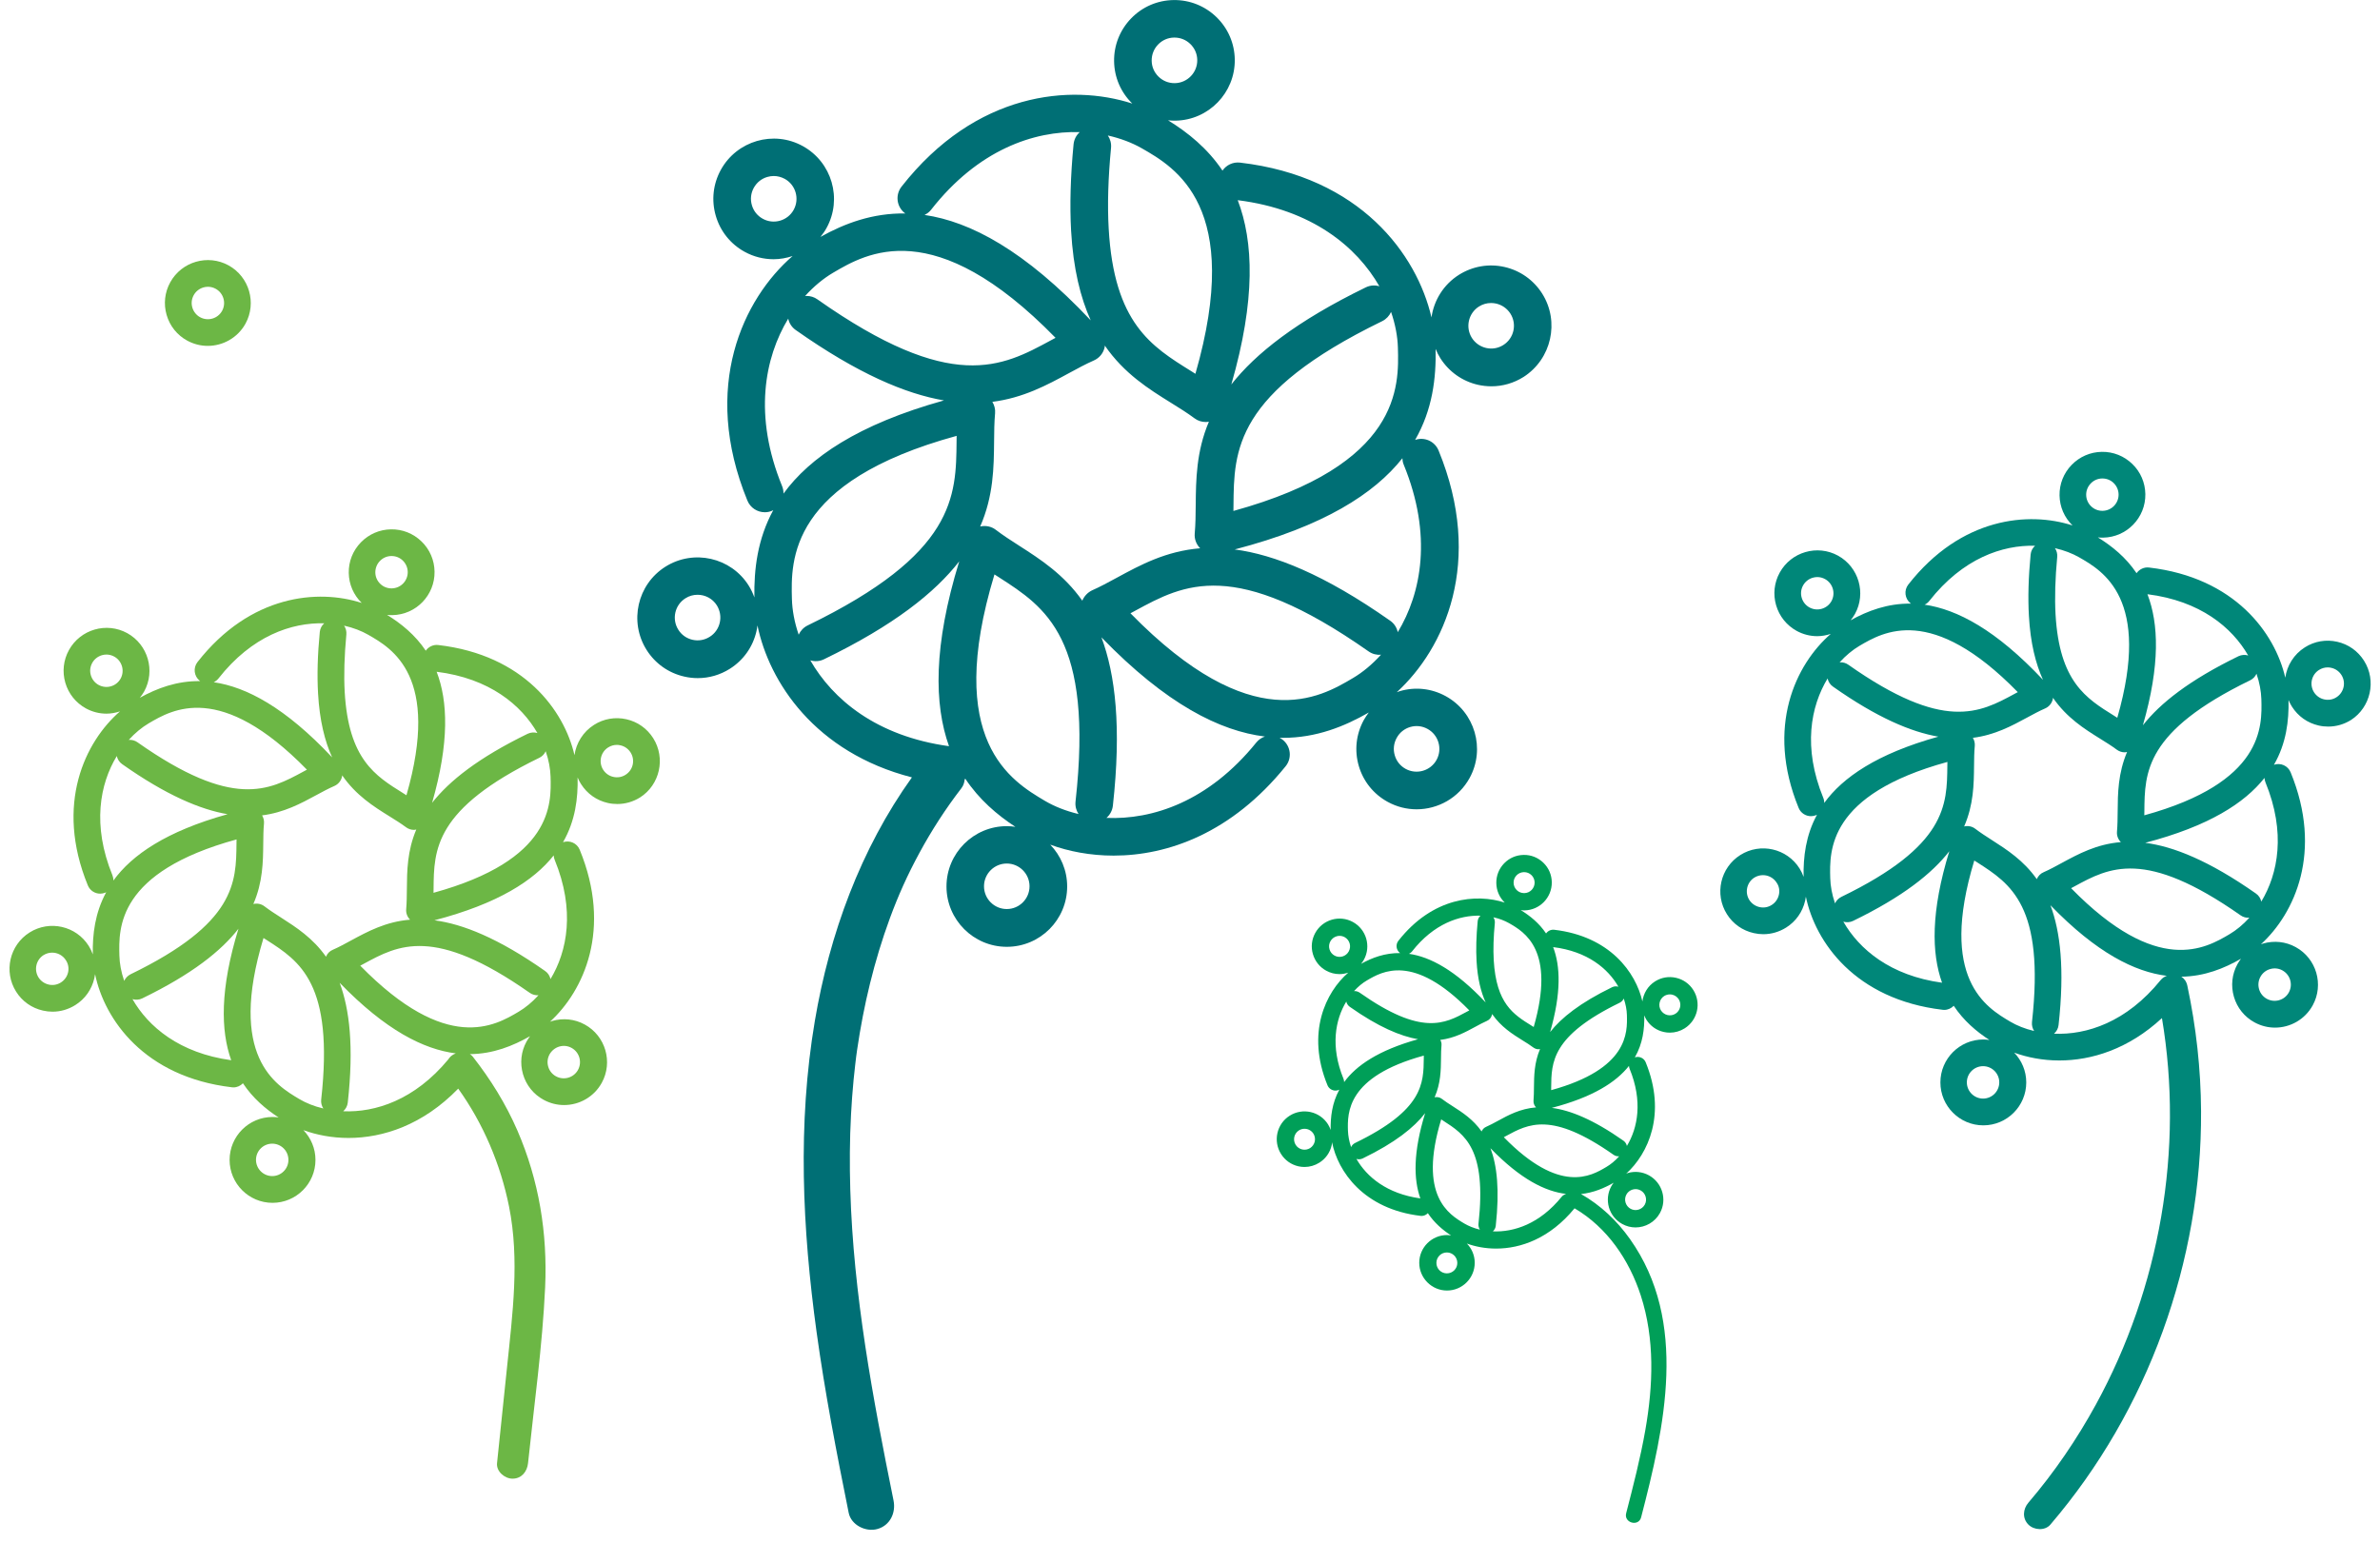 <?xml version="1.0" encoding="utf-8"?>
<!-- Generator: Adobe Illustrator 28.4.1, SVG Export Plug-In . SVG Version: 6.00 Build 0)  -->
<svg version="1.0" id="Layer_1" xmlns="http://www.w3.org/2000/svg" xmlns:xlink="http://www.w3.org/1999/xlink" x="0px" y="0px"
	 viewBox="0 0 386.94 250.91" style="enable-background:new 0 0 386.94 250.91;" xml:space="preserve">
<style type="text/css">
	.st0{fill:#6CB745;}
	.st1{fill:#009F58;}
	.st2{fill:#008779;}
	.st3{fill:#006F75;}
</style>
<g>
	<g>
		<path class="st0" d="M30.43,55.38c1.06,0.58,2.21,0.86,3.35,0.86c2.46,0,4.86-1.31,6.13-3.61c1.85-3.37,0.62-7.62-2.75-9.48
			c-3.37-1.85-7.62-0.62-9.48,2.75c-0.9,1.63-1.11,3.52-0.59,5.31C27.61,53.01,28.8,54.49,30.43,55.38z M31.49,48
			c0.34-0.62,0.9-1.06,1.57-1.26c0.24-0.07,0.49-0.11,0.74-0.11c0.44,0,0.87,0.11,1.27,0.33c1.27,0.7,1.74,2.31,1.04,3.58
			c-0.7,1.27-2.3,1.74-3.58,1.04c-0.62-0.34-1.06-0.9-1.26-1.57C31.07,49.33,31.15,48.62,31.49,48z"/>
		<path class="st0" d="M106.2,120.03c-1-1.58-2.54-2.67-4.36-3.08c-1.82-0.41-3.69-0.09-5.26,0.91c-1.8,1.14-2.9,2.97-3.18,4.93
			c-1.68-7.27-8.21-16.29-22.15-17.91c-0.82-0.1-1.58,0.29-2.03,0.92c-1.73-2.58-3.99-4.4-6.29-5.82c0.24,0.03,0.49,0.04,0.74,0.04
			c0.04,0,0.07,0,0.11,0c3.85-0.06,6.93-3.23,6.87-7.08c-0.03-1.86-0.78-3.61-2.12-4.9c-1.34-1.3-3.1-2-4.96-1.97
			c-1.86,0.03-3.6,0.78-4.9,2.12c-1.3,1.34-2,3.1-1.97,4.96c0.03,1.86,0.78,3.59,2.11,4.89c-7.09-2.3-18.1-1.37-26.7,9.61
			c-0.74,0.94-0.57,2.31,0.37,3.05c0.02,0.02,0.05,0.03,0.08,0.05c-3.8-0.06-7.04,1.16-9.83,2.71c0.26-0.32,0.5-0.66,0.71-1.03
			c1.85-3.37,0.62-7.62-2.75-9.48c-3.37-1.85-7.62-0.62-9.48,2.75c-0.9,1.63-1.11,3.52-0.59,5.31c0.52,1.79,1.71,3.27,3.34,4.17
			c1.06,0.58,2.21,0.86,3.35,0.86c0.75,0,1.49-0.14,2.2-0.37c-5.66,4.9-10.64,15.09-5.23,28.29c0.34,0.84,1.15,1.35,2.01,1.35
			c0.27,0,0.55-0.05,0.82-0.16c0.06-0.02,0.1-0.06,0.16-0.08c-1.84,3.38-2.24,6.88-2.18,10.11c-0.17-0.48-0.39-0.94-0.66-1.37
			c-2.05-3.26-6.37-4.24-9.62-2.19c-3.26,2.05-4.24,6.37-2.19,9.62c0.99,1.58,2.54,2.67,4.36,3.08c0.52,0.12,1.04,0.18,1.56,0.18
			c1.3,0,2.58-0.37,3.71-1.08c1.58-0.99,2.67-2.54,3.09-4.36c0.05-0.22,0.09-0.44,0.12-0.66c1.51,7.35,8,16.71,22.23,18.39
			c0.09,0.01,0.17,0.02,0.26,0.02c0.6,0,1.15-0.26,1.55-0.67c1.6,2.41,3.66,4.17,5.8,5.56c-0.32-0.05-0.65-0.08-0.99-0.08
			c-3.85,0-6.98,3.13-6.98,6.98c0,3.85,3.13,6.98,6.98,6.98c3.85,0,6.98-3.13,6.98-6.98c0-1.88-0.75-3.58-1.96-4.84
			c2.12,0.77,4.62,1.27,7.33,1.27c5.6,0,12.08-2.09,17.84-8.02c4.08,5.7,6.88,12.3,8.26,19.16c1.74,8.66,0.57,17.5-0.33,26.19
			c-0.54,5.18-1.08,10.37-1.62,15.55c-0.14,1.36,1.26,2.52,2.52,2.52c1.48,0,2.38-1.16,2.52-2.52c0.99-9.5,2.34-19.05,2.78-28.59
			c0.4-8.8-1-17.4-4.51-25.5c-1.88-4.33-4.35-8.31-7.26-12.02c-0.13-0.17-0.29-0.29-0.47-0.4c3.8-0.03,7.01-1.34,9.79-2.92
			c-0.21,0.28-0.4,0.56-0.57,0.87c-0.9,1.63-1.1,3.52-0.58,5.31c0.52,1.79,1.71,3.27,3.34,4.16h0c1.06,0.58,2.21,0.86,3.34,0.86
			c2.47,0,4.86-1.31,6.13-3.62c1.85-3.37,0.61-7.62-2.76-9.47c-1.63-0.9-3.52-1.1-5.31-0.58c-0.12,0.04-0.23,0.08-0.35,0.12
			c5.5-5.03,10.13-15.06,4.83-27.97c-0.44-1.07-1.63-1.59-2.71-1.22c2.02-3.51,2.44-7.17,2.37-10.53c0.15,0.37,0.33,0.73,0.55,1.07
			c1,1.58,2.54,2.67,4.36,3.08c0.52,0.12,1.03,0.17,1.55,0.17c1.3,0,2.58-0.37,3.71-1.08C107.28,127.6,108.25,123.28,106.2,120.03z
			 M11.07,158.1c-0.16,0.69-0.57,1.27-1.17,1.65c-0.6,0.38-1.3,0.5-1.99,0.34c-0.69-0.16-1.27-0.57-1.65-1.16
			c-0.77-1.23-0.4-2.86,0.82-3.63c0.44-0.27,0.92-0.4,1.4-0.4c0.88,0,1.73,0.44,2.23,1.23C11.1,156.71,11.22,157.42,11.07,158.1z
			 M88.72,122.15c0.5,1.45,0.75,2.86,0.79,4.11c0.13,4.47,0.39,13.57-19.03,18.91c0-0.21,0-0.41,0.01-0.61
			c0.05-6.41,0.11-13.03,17.21-21.35C88.16,122.99,88.52,122.6,88.72,122.15z M53,155.56c-2.14-3.04-4.84-4.78-7.29-6.35
			c-0.97-0.62-1.88-1.21-2.71-1.84c-0.52-0.4-1.18-0.53-1.81-0.38c1.54-3.54,1.58-6.84,1.61-9.83c0.01-1.15,0.02-2.23,0.12-3.27
			c0.04-0.47-0.08-0.92-0.31-1.31c3.57-0.45,6.32-1.94,8.83-3.3c1.01-0.55,1.96-1.06,2.92-1.48c0.64-0.28,1.1-0.85,1.25-1.53
			c0.01-0.07,0.01-0.13,0.02-0.2c2.25,3.26,5.11,5.06,7.65,6.64c0.98,0.61,1.9,1.18,2.73,1.8c0.38,0.28,0.83,0.43,1.3,0.43
			c0.12,0,0.25-0.04,0.37-0.06c-1.47,3.48-1.51,6.73-1.53,9.68c-0.01,1.15-0.02,2.23-0.11,3.27c-0.06,0.64,0.18,1.26,0.63,1.71
			c-3.96,0.32-6.93,1.94-9.61,3.39c-1.01,0.55-1.96,1.07-2.92,1.49C53.6,154.63,53.21,155.05,53,155.56z M87.37,119.19
			c-0.51-0.15-1.07-0.12-1.58,0.12c-8.01,3.9-12.74,7.66-15.54,11.23c2.83-9.83,2.57-16.55,0.74-21.31
			C79.59,110.3,84.76,114.64,87.37,119.19z M61.77,91.21c0.49-0.51,1.15-0.79,1.85-0.8c0.01,0,0.03,0,0.04,0
			c0.69,0,1.34,0.26,1.83,0.74c0.5,0.49,0.79,1.15,0.8,1.85c0.02,1.45-1.14,2.65-2.6,2.67c-0.01,0-0.03,0-0.04,0
			c-0.69,0-1.34-0.26-1.83-0.74c-0.51-0.49-0.79-1.15-0.8-1.85C61.02,92.38,61.28,91.71,61.77,91.21z M59.86,103.21
			c3.88,2.22,11.78,6.74,6.22,26.1c-0.17-0.11-0.35-0.22-0.52-0.33c-4.57-2.84-8.89-5.53-9.52-16.47c-0.15-2.71-0.06-5.86,0.27-9.34
			c0.05-0.53-0.09-1.03-0.37-1.44C57.45,102.07,58.78,102.59,59.86,103.21z M35.51,110.33c5.44-6.94,11.91-9.13,17.2-8.98
			c-0.4,0.35-0.66,0.85-0.72,1.41c-0.36,3.7-0.45,7.07-0.28,10c0.25,4.42,1.1,7.77,2.29,10.39c-7.63-8.12-13.95-11.45-19.25-12.22
			C35.04,110.79,35.3,110.59,35.51,110.33z M49.9,125.15c-0.18,0.1-0.36,0.2-0.54,0.29c-5.63,3.05-11.45,6.21-27-4.74
			c-0.38-0.27-0.82-0.4-1.25-0.4c-0.06,0-0.12,0-0.18,0.01c1.03-1.14,2.14-2.04,3.22-2.68C28,115.36,35.83,110.74,49.9,125.15z
			 M16.03,111.37c-0.62-0.34-1.06-0.9-1.26-1.57c-0.2-0.68-0.12-1.39,0.22-2c0.34-0.62,0.9-1.06,1.57-1.26
			c0.24-0.07,0.49-0.11,0.74-0.11c0.44,0,0.87,0.11,1.27,0.33c1.27,0.7,1.74,2.31,1.04,3.58C18.91,111.61,17.31,112.07,16.03,111.37
			z M18.28,142.32c-3.34-8.16-2.04-14.86,0.71-19.39c0.11,0.52,0.41,1,0.87,1.32c7.17,5.05,12.7,7.38,17.14,8.14
			c-9.99,2.78-15.55,6.63-18.56,10.78C18.44,142.89,18.39,142.6,18.28,142.32z M20.19,159.49c-0.5-1.45-0.75-2.86-0.78-4.11
			c-0.12-4.47-0.37-13.57,19.05-18.89c0,0.21,0,0.41-0.01,0.61c-0.06,6.41-0.12,13.03-17.23,21.32
			C20.75,158.66,20.39,159.05,20.19,159.49z M21.54,162.46c0.51,0.15,1.07,0.13,1.58-0.12c8.1-3.93,12.85-7.73,15.65-11.33
			c-3.02,9.81-2.9,16.57-1.18,21.38C29.18,171.24,24.11,166.95,21.54,162.46z M44.26,191.23c-1.45,0-2.64-1.18-2.64-2.64
			c0-1.45,1.18-2.63,2.64-2.63c1.45,0,2.63,1.18,2.63,2.63C46.9,190.05,45.71,191.23,44.26,191.23z M52.57,180.24
			c-1.5-0.35-2.82-0.89-3.9-1.53c-3.85-2.28-11.68-6.92-5.83-26.19c0.17,0.11,0.35,0.22,0.52,0.33c5.39,3.46,10.96,7.05,8.86,25.95
			C52.16,179.33,52.3,179.83,52.57,180.24z M55.8,180.69c0.4-0.35,0.68-0.84,0.74-1.4c1.01-9.1,0.29-15.19-1.32-19.49
			c7.48,7.73,13.68,10.83,18.88,11.48c-0.1,0.04-0.2,0.09-0.3,0.14c0,0-0.01,0-0.01,0c-0.2,0.11-0.39,0.23-0.55,0.39
			c-0.14,0.14-0.26,0.29-0.35,0.44C67.4,178.88,61.01,180.91,55.8,180.69z M58.57,157.02c0.18-0.1,0.36-0.2,0.54-0.29
			c5.63-3.06,11.45-6.22,27.01,4.7c0.43,0.31,0.94,0.43,1.43,0.39c-1.03,1.14-2.14,2.04-3.22,2.68
			C80.49,166.78,72.66,171.41,58.57,157.02z M90.93,170.17c0.68-0.2,1.39-0.12,2,0.22c1.27,0.7,1.74,2.3,1.04,3.58
			c-0.7,1.27-2.3,1.74-3.58,1.04h0c-0.62-0.34-1.07-0.9-1.26-1.57c-0.2-0.68-0.12-1.39,0.22-2.01
			C89.7,170.82,90.26,170.37,90.93,170.17z M90.18,139.81c3.35,8.16,2.06,14.86-0.68,19.39c-0.11-0.52-0.41-1-0.88-1.32
			c-7.64-5.36-13.4-7.64-17.99-8.24c10.31-2.69,16.15-6.45,19.39-10.55C90.03,139.33,90.08,139.57,90.18,139.81z M101.7,125.98
			c-0.59,0.38-1.3,0.5-1.99,0.34c-0.69-0.15-1.27-0.57-1.65-1.16c-0.78-1.23-0.41-2.86,0.82-3.63c0.43-0.27,0.91-0.41,1.4-0.41
			c0.19,0,0.39,0.02,0.59,0.07c0.69,0.15,1.27,0.57,1.65,1.16C103.3,123.58,102.93,125.21,101.7,125.98z"/>
	</g>
	<path class="st1" d="M275.3,160.98c-0.64-1.02-1.65-1.73-2.82-1.99c-1.18-0.27-2.39-0.06-3.41,0.59c-1.18,0.75-1.88,1.96-2.05,3.25
		c-1.07-4.71-5.28-10.59-14.34-11.65c-0.54-0.06-1.03,0.19-1.32,0.6c-1.13-1.69-2.61-2.87-4.12-3.8c0.17,0.02,0.35,0.05,0.53,0.05
		c0.02,0,0.05,0,0.07,0c2.49-0.04,4.48-2.09,4.45-4.58c-0.02-1.21-0.5-2.33-1.37-3.17c-0.87-0.84-2.01-1.3-3.21-1.27
		c-1.21,0.02-2.33,0.5-3.17,1.37c-0.84,0.87-1.29,2.01-1.27,3.21c0.02,1.21,0.5,2.33,1.37,3.17c0,0,0,0,0,0
		c-4.59-1.49-11.71-0.9-17.29,6.21c-0.48,0.61-0.37,1.49,0.24,1.97c0.02,0.02,0.04,0.02,0.06,0.03c-2.47-0.04-4.57,0.75-6.37,1.75
		c0.17-0.21,0.33-0.42,0.46-0.67c1.2-2.18,0.4-4.93-1.78-6.13c-2.18-1.2-4.93-0.4-6.13,1.78c-0.58,1.06-0.72,2.28-0.38,3.43
		c0.34,1.16,1.1,2.12,2.16,2.7c0.69,0.38,1.43,0.56,2.17,0.56c0.49,0,0.96-0.09,1.42-0.24c-3.66,3.17-6.88,9.77-3.38,18.31
		c0.22,0.54,0.75,0.87,1.3,0.87c0.18,0,0.36-0.03,0.53-0.11c0.04-0.01,0.07-0.04,0.1-0.05c-1.19,2.19-1.45,4.46-1.41,6.56
		c-0.11-0.31-0.25-0.62-0.43-0.91c-1.33-2.11-4.12-2.74-6.23-1.41c-2.11,1.33-2.74,4.12-1.41,6.23c0.64,1.02,1.64,1.73,2.82,2
		c0.34,0.08,0.67,0.11,1.01,0.11c0.84,0,1.67-0.24,2.4-0.7c1.02-0.64,1.73-1.64,2-2.82c0.04-0.17,0.05-0.34,0.06-0.51
		c0.94,4.76,5.14,10.88,14.4,11.98c0.06,0.01,0.11,0.01,0.17,0.01c0.39,0,0.75-0.18,1.01-0.45c1.04,1.57,2.39,2.72,3.78,3.63
		c-0.22-0.03-0.44-0.07-0.67-0.07c-2.49,0-4.51,2.03-4.51,4.51s2.03,4.51,4.51,4.51c2.49,0,4.51-2.03,4.51-4.51
		c0-1.22-0.49-2.32-1.28-3.13c1.37,0.5,2.99,0.82,4.75,0.82c4.03,0,8.75-1.66,12.76-6.55c5.3,3.12,8.87,8.37,10.76,14.16
		c2.3,7.08,2.02,14.62,0.75,21.87c-0.8,4.57-1.96,9.06-3.12,13.55c-0.41,1.57,2.02,2.24,2.43,0.67c3.81-14.68,7.72-31.81-1.81-45.25
		c-2.11-2.98-4.78-5.51-7.96-7.32c2.02-0.21,3.77-0.96,5.31-1.84c-0.14,0.18-0.28,0.37-0.39,0.58c-0.58,1.06-0.71,2.28-0.38,3.44
		c0.34,1.16,1.11,2.11,2.16,2.69h0c0.69,0.38,1.43,0.56,2.16,0.56c1.6,0,3.15-0.85,3.97-2.34c1.2-2.18,0.39-4.93-1.79-6.13
		c-1.06-0.58-2.28-0.71-3.43-0.38c-0.09,0.03-0.18,0.07-0.27,0.11c3.58-3.24,6.61-9.74,3.17-18.12c-0.28-0.69-1.06-1.03-1.76-0.79
		c1.31-2.28,1.58-4.65,1.53-6.83c0.1,0.24,0.21,0.48,0.35,0.71c0.64,1.02,1.65,1.73,2.82,1.99c0.33,0.08,0.67,0.11,1,0.11
		c0.84,0,1.67-0.24,2.4-0.7C276,165.88,276.63,163.09,275.3,160.98z M246.56,142.33c0.32-0.33,0.74-0.51,1.2-0.52
		c0.01,0,0.02,0,0.03,0c0.45,0,0.87,0.17,1.19,0.48c0.33,0.32,0.51,0.74,0.52,1.2c0.01,0.94-0.74,1.72-1.68,1.73
		c-0.01,0-0.02,0-0.03,0c-0.45,0-0.87-0.17-1.19-0.48c-0.33-0.32-0.51-0.74-0.52-1.2C246.07,143.09,246.24,142.66,246.56,142.33z
		 M213.75,185.61c-0.1,0.44-0.37,0.82-0.75,1.07c-0.39,0.24-0.84,0.32-1.29,0.22c-0.44-0.1-0.82-0.37-1.06-0.75
		c-0.5-0.8-0.26-1.85,0.53-2.35c0.28-0.18,0.6-0.26,0.91-0.26c0.57,0,1.12,0.28,1.45,0.8C213.77,184.71,213.85,185.17,213.75,185.61
		z M263.99,162.36c0.32,0.94,0.49,1.85,0.51,2.66c0.08,2.89,0.25,8.78-12.31,12.24c0-0.13,0-0.27,0-0.4
		c0.03-4.14,0.07-8.43,11.13-13.81C263.64,162.89,263.86,162.65,263.99,162.36z M240.88,183.97c-1.39-1.97-3.13-3.09-4.72-4.11
		c-0.63-0.4-1.22-0.78-1.75-1.19c-0.33-0.26-0.76-0.34-1.17-0.25c1-2.29,1.02-4.43,1.04-6.36c0.01-0.74,0.01-1.45,0.08-2.12
		c0.03-0.3-0.05-0.6-0.2-0.85c2.31-0.29,4.09-1.26,5.71-2.14c0.65-0.35,1.27-0.69,1.89-0.96c0.41-0.18,0.71-0.55,0.81-0.99
		c0.01-0.04,0.01-0.09,0.01-0.13c1.46,2.11,3.31,3.27,4.95,4.29c0.63,0.39,1.23,0.76,1.77,1.17c0.25,0.18,0.54,0.28,0.84,0.28
		c0.08,0,0.16-0.02,0.24-0.04c-0.95,2.25-0.97,4.36-0.99,6.26c-0.01,0.74-0.01,1.45-0.07,2.12c-0.04,0.41,0.12,0.82,0.41,1.11
		c-2.57,0.21-4.49,1.25-6.22,2.2c-0.65,0.35-1.27,0.69-1.89,0.96C241.27,183.37,241.02,183.64,240.88,183.97z M263.12,160.44
		c-0.33-0.1-0.69-0.08-1.02,0.08c-5.2,2.53-8.26,4.97-10.08,7.29c1.83-6.37,1.67-10.73,0.49-13.81
		C258.09,154.69,261.43,157.49,263.12,160.44z M245.33,150.1c2.51,1.44,7.62,4.36,4.02,16.89c-0.11-0.07-0.23-0.14-0.34-0.21
		c-2.96-1.84-5.75-3.58-6.16-10.66c-0.1-1.76-0.04-3.79,0.18-6.04c0.03-0.34-0.06-0.67-0.24-0.93
		C243.76,149.36,244.62,149.7,245.33,150.1z M229.57,154.7c3.52-4.49,7.7-5.91,11.13-5.81c-0.26,0.23-0.43,0.55-0.46,0.92
		c-0.23,2.39-0.29,4.57-0.18,6.47c0.16,2.86,0.71,5.03,1.48,6.72c-4.94-5.26-9.04-7.42-12.47-7.91
		C229.25,155,229.43,154.88,229.57,154.7z M238.88,164.29c-0.12,0.06-0.23,0.13-0.35,0.19c-3.64,1.98-7.41,4.02-17.47-3.07
		c-0.25-0.17-0.53-0.26-0.81-0.26c-0.04,0-0.08,0-0.12,0.01c0.67-0.74,1.38-1.32,2.08-1.73
		C224.71,157.96,229.78,154.97,238.88,164.29z M216.97,155.38c-0.4-0.22-0.69-0.58-0.82-1.02c-0.13-0.44-0.08-0.9,0.14-1.3
		c0.22-0.4,0.58-0.69,1.02-0.82c0.16-0.05,0.32-0.07,0.48-0.07c0.28,0,0.56,0.07,0.82,0.21c0.82,0.45,1.13,1.49,0.67,2.32
		C218.83,155.53,217.79,155.83,216.97,155.38z M218.42,175.4c-2.16-5.28-1.32-9.62,0.46-12.55c0.07,0.33,0.26,0.64,0.57,0.86
		c4.64,3.27,8.22,4.77,11.09,5.27c-6.46,1.8-10.06,4.29-12.01,6.97C218.53,175.77,218.49,175.58,218.42,175.4z M219.66,186.52
		c-0.32-0.94-0.48-1.85-0.51-2.66c-0.08-2.89-0.24-8.78,12.33-12.22c0,0.13,0,0.27,0,0.4c-0.04,4.14-0.08,8.43-11.15,13.8
		C220.02,185.98,219.79,186.23,219.66,186.52z M220.53,188.44c0.33,0.1,0.69,0.08,1.02-0.08c5.26-2.55,8.34-5.02,10.15-7.36
		c-1.96,6.35-1.89,10.74-0.78,13.86C225.48,194.11,222.19,191.34,220.53,188.44z M235.23,207.05c-0.94,0-1.7-0.76-1.7-1.7
		c0-0.94,0.76-1.7,1.7-1.7c0.94,0,1.7,0.76,1.7,1.7C236.94,206.29,236.17,207.05,235.23,207.05z M240.6,199.94
		c-0.97-0.23-1.82-0.58-2.52-0.99c-2.49-1.48-7.56-4.48-3.77-16.94c0.11,0.07,0.22,0.14,0.33,0.22c3.49,2.24,7.09,4.56,5.73,16.79
		C240.34,199.35,240.43,199.68,240.6,199.94z M253.91,194.58c-3.59,4.44-7.79,5.79-11.21,5.64c0.26-0.22,0.44-0.54,0.48-0.91
		c0.65-5.89,0.19-9.83-0.86-12.61c4.88,5.04,8.92,7.04,12.3,7.43C254.35,194.22,254.1,194.35,253.91,194.58z M244.49,184.91
		c0.12-0.06,0.23-0.13,0.35-0.19c3.64-1.98,7.41-4.03,17.48,3.04c0.28,0.2,0.61,0.28,0.93,0.25c-0.67,0.74-1.38,1.32-2.08,1.73
		C258.67,191.23,253.6,194.23,244.49,184.91z M265.43,193.42c0.44-0.13,0.9-0.08,1.3,0.14c0.82,0.45,1.13,1.49,0.68,2.31
		c-0.45,0.82-1.49,1.13-2.31,0.68h0c-0.4-0.22-0.69-0.58-0.82-1.02c-0.13-0.44-0.08-0.9,0.14-1.3
		C264.63,193.84,264.99,193.55,265.43,193.42z M264.94,173.78c2.17,5.28,1.33,9.62-0.44,12.55c-0.07-0.33-0.26-0.64-0.57-0.86
		c-4.94-3.47-8.67-4.95-11.64-5.33c6.67-1.74,10.45-4.17,12.55-6.83C264.85,173.47,264.87,173.63,264.94,173.78z M272.4,164.83
		c-0.38,0.24-0.84,0.32-1.29,0.22c-0.44-0.1-0.82-0.37-1.07-0.75c-0.5-0.79-0.26-1.85,0.53-2.35c0.28-0.17,0.59-0.26,0.91-0.26
		c0.13,0,0.25,0.01,0.38,0.04c0.44,0.1,0.82,0.37,1.07,0.75C273.43,163.28,273.19,164.33,272.4,164.83z"/>
	<path class="st2" d="M384.34,107.43c-1-1.58-2.54-2.67-4.36-3.08c-1.82-0.41-3.69-0.09-5.26,0.91c-1.8,1.14-2.9,2.97-3.18,4.93
		c-1.68-7.27-8.21-16.29-22.15-17.91c-0.82-0.1-1.58,0.29-2.03,0.92c-1.73-2.58-3.99-4.4-6.29-5.82c0.24,0.03,0.49,0.04,0.74,0.04
		c0.04,0,0.07,0,0.11,0c3.85-0.06,6.93-3.23,6.87-7.08c-0.03-1.86-0.78-3.61-2.12-4.9c-1.34-1.3-3.1-2-4.96-1.97
		c-1.86,0.03-3.6,0.78-4.9,2.12c-1.3,1.34-2,3.1-1.97,4.96c0.03,1.86,0.78,3.59,2.11,4.89c-7.09-2.3-18.1-1.37-26.7,9.61
		c-0.74,0.94-0.57,2.31,0.37,3.05c0.02,0.02,0.05,0.03,0.08,0.05c-3.8-0.06-7.04,1.16-9.83,2.71c0.26-0.32,0.5-0.66,0.71-1.03
		c1.85-3.37,0.62-7.62-2.75-9.48c-3.37-1.85-7.62-0.62-9.48,2.75c-0.9,1.63-1.11,3.52-0.59,5.31c0.52,1.79,1.71,3.27,3.34,4.17
		c1.06,0.58,2.21,0.86,3.35,0.86c0.75,0,1.49-0.14,2.2-0.37c-5.66,4.9-10.64,15.09-5.23,28.29c0.34,0.84,1.15,1.35,2.01,1.35
		c0.27,0,0.55-0.05,0.82-0.16c0.06-0.02,0.1-0.06,0.16-0.08c-1.84,3.38-2.24,6.88-2.18,10.11c-0.17-0.48-0.39-0.94-0.66-1.37
		c-2.05-3.26-6.37-4.24-9.62-2.19c-3.26,2.05-4.24,6.37-2.19,9.62c0.99,1.58,2.54,2.67,4.36,3.08c0.52,0.12,1.04,0.18,1.56,0.18
		c1.3,0,2.58-0.37,3.71-1.08c1.58-0.99,2.67-2.54,3.09-4.36c0.05-0.22,0.09-0.44,0.12-0.66c1.51,7.35,8,16.71,22.23,18.39
		c0.09,0.01,0.17,0.02,0.26,0.02c0.6,0,1.15-0.26,1.55-0.67c1.6,2.41,3.66,4.17,5.8,5.56c-0.32-0.05-0.65-0.08-0.99-0.08
		c-3.85,0-6.98,3.13-6.98,6.98c0,3.85,3.13,6.98,6.98,6.98c3.85,0,6.98-3.13,6.98-6.98c0-1.88-0.75-3.58-1.96-4.84
		c2.12,0.77,4.62,1.27,7.33,1.27c5.23,0,11.23-1.83,16.69-6.89c3.6,21.35-0.35,43.84-10.73,62.82c-3.11,5.68-6.77,11.05-10.98,15.97
		c-0.89,1.03-1.02,2.55,0,3.57c0.91,0.91,2.68,1.04,3.57,0c15.89-18.56,24.64-42.82,24.5-67.24c-0.04-6.84-0.8-13.69-2.23-20.38
		c-0.15-0.71-0.52-1.18-0.98-1.47c3.76-0.05,6.95-1.34,9.7-2.92c-0.21,0.28-0.4,0.56-0.57,0.87c-0.9,1.63-1.1,3.52-0.58,5.31
		c0.52,1.79,1.71,3.27,3.34,4.16h0c1.06,0.58,2.21,0.86,3.34,0.86c2.47,0,4.86-1.31,6.13-3.62c1.85-3.37,0.61-7.62-2.76-9.47
		c-1.63-0.9-3.52-1.1-5.31-0.58c-0.12,0.04-0.23,0.08-0.35,0.12c5.5-5.03,10.13-15.06,4.83-27.97c-0.44-1.07-1.63-1.59-2.71-1.22
		c2.02-3.51,2.44-7.17,2.37-10.53c0.15,0.37,0.33,0.73,0.55,1.07c1,1.58,2.54,2.67,4.36,3.08c0.52,0.12,1.03,0.17,1.55,0.17
		c1.3,0,2.58-0.37,3.71-1.08C385.42,115,386.4,110.68,384.34,107.43z M289.21,145.5c-0.16,0.69-0.57,1.27-1.17,1.65
		c-0.6,0.38-1.3,0.5-1.99,0.34c-0.69-0.16-1.27-0.57-1.65-1.16c-0.77-1.23-0.4-2.86,0.82-3.63c0.44-0.27,0.92-0.4,1.4-0.4
		c0.88,0,1.73,0.44,2.23,1.23C289.25,144.1,289.37,144.81,289.21,145.5z M366.86,109.55c0.5,1.45,0.75,2.86,0.79,4.11
		c0.13,4.47,0.39,13.57-19.03,18.91c0-0.21,0-0.41,0.01-0.61c0.05-6.41,0.11-13.03,17.21-21.35
		C366.31,110.38,366.66,110,366.86,109.55z M331.14,142.95c-2.14-3.04-4.84-4.78-7.29-6.35c-0.97-0.62-1.88-1.21-2.71-1.84
		c-0.52-0.4-1.18-0.53-1.81-0.38c1.54-3.54,1.58-6.84,1.61-9.83c0.01-1.15,0.02-2.23,0.12-3.27c0.04-0.47-0.08-0.92-0.31-1.31
		c3.57-0.45,6.32-1.94,8.83-3.3c1.01-0.55,1.96-1.06,2.92-1.48c0.64-0.28,1.1-0.85,1.25-1.53c0.01-0.07,0.01-0.13,0.02-0.2
		c2.25,3.26,5.11,5.06,7.65,6.64c0.98,0.61,1.9,1.18,2.73,1.8c0.38,0.28,0.83,0.43,1.3,0.43c0.12,0,0.25-0.04,0.37-0.06
		c-1.47,3.48-1.51,6.73-1.53,9.68c-0.01,1.15-0.02,2.23-0.11,3.27c-0.06,0.64,0.18,1.26,0.63,1.71c-3.96,0.32-6.93,1.94-9.61,3.39
		c-1.01,0.55-1.96,1.07-2.92,1.49C331.75,142.02,331.36,142.44,331.14,142.95z M365.51,106.58c-0.51-0.15-1.07-0.12-1.58,0.12
		c-8.01,3.9-12.74,7.66-15.54,11.23c2.83-9.83,2.57-16.55,0.74-21.31C357.74,97.7,362.9,102.04,365.51,106.58z M339.92,78.6
		c0.49-0.51,1.15-0.79,1.85-0.8c0.01,0,0.03,0,0.04,0c0.69,0,1.34,0.26,1.83,0.74c0.5,0.49,0.79,1.15,0.8,1.85
		c0.02,1.45-1.14,2.65-2.6,2.67c-0.01,0-0.03,0-0.04,0c-0.69,0-1.34-0.26-1.83-0.74c-0.51-0.49-0.79-1.15-0.8-1.85
		C339.16,79.77,339.43,79.11,339.92,78.6z M338.01,90.61c3.88,2.22,11.78,6.74,6.22,26.1c-0.17-0.11-0.35-0.22-0.52-0.33
		c-4.57-2.84-8.89-5.53-9.52-16.47c-0.15-2.71-0.06-5.86,0.27-9.34c0.05-0.53-0.09-1.03-0.37-1.44
		C335.59,89.47,336.92,89.99,338.01,90.61z M313.66,97.72c5.44-6.94,11.91-9.13,17.2-8.98c-0.4,0.35-0.66,0.85-0.72,1.41
		c-0.36,3.7-0.45,7.07-0.28,10c0.25,4.43,1.1,7.77,2.29,10.39c-7.63-8.12-13.95-11.45-19.25-12.22
		C313.19,98.19,313.45,97.99,313.66,97.72z M328.05,112.54c-0.18,0.1-0.36,0.2-0.54,0.29c-5.63,3.05-11.45,6.21-27-4.74
		c-0.38-0.27-0.82-0.4-1.25-0.4c-0.06,0-0.12,0-0.18,0.01c1.03-1.14,2.14-2.04,3.22-2.68C306.15,102.76,313.98,98.13,328.05,112.54z
		 M294.18,98.77c-0.62-0.34-1.06-0.9-1.26-1.57c-0.2-0.68-0.12-1.39,0.22-2c0.34-0.62,0.9-1.06,1.57-1.26
		c0.24-0.07,0.49-0.11,0.74-0.11c0.44,0,0.87,0.11,1.27,0.33c1.27,0.7,1.74,2.31,1.04,3.58C297.06,99,295.45,99.47,294.18,98.77z
		 M296.42,129.71c-3.34-8.16-2.04-14.86,0.71-19.39c0.11,0.52,0.41,1,0.87,1.32c7.17,5.05,12.7,7.38,17.14,8.14
		c-9.99,2.78-15.55,6.63-18.56,10.78C296.59,130.29,296.54,130,296.42,129.71z M298.34,146.89c-0.5-1.45-0.75-2.86-0.78-4.11
		c-0.12-4.47-0.37-13.57,19.05-18.89c0,0.21,0,0.41-0.01,0.61c-0.06,6.41-0.12,13.03-17.23,21.33
		C298.9,146.06,298.54,146.44,298.34,146.89z M299.69,149.86c0.51,0.15,1.07,0.13,1.58-0.12c8.1-3.93,12.85-7.73,15.65-11.33
		c-3.02,9.81-2.9,16.57-1.18,21.38C307.32,158.64,302.26,154.35,299.69,149.86z M322.41,178.63c-1.45,0-2.64-1.18-2.64-2.64
		c0-1.45,1.18-2.63,2.64-2.63c1.45,0,2.63,1.18,2.63,2.63C325.04,177.45,323.86,178.63,322.41,178.63z M330.71,167.64
		c-1.5-0.35-2.82-0.89-3.9-1.53c-3.85-2.28-11.68-6.92-5.83-26.19c0.17,0.11,0.35,0.22,0.52,0.33c5.39,3.46,10.96,7.05,8.86,25.95
		C330.31,166.72,330.44,167.23,330.71,167.64z M333.94,168.08c0.4-0.35,0.68-0.84,0.74-1.4c1.01-9.1,0.29-15.19-1.32-19.49
		c7.5,7.75,13.71,10.84,18.92,11.48c-0.38,0.13-0.73,0.36-1,0.69C345.73,166.22,339.23,168.31,333.94,168.08z M336.72,144.42
		c0.18-0.1,0.36-0.2,0.54-0.29c5.63-3.06,11.45-6.22,27.01,4.7c0.43,0.31,0.94,0.43,1.43,0.39c-1.03,1.14-2.14,2.04-3.22,2.68
		C358.63,154.17,350.8,158.81,336.72,144.42z M369.08,157.57c0.68-0.2,1.39-0.12,2,0.22c1.27,0.7,1.74,2.3,1.04,3.58
		c-0.7,1.27-2.3,1.74-3.58,1.04h0c-0.62-0.34-1.07-0.9-1.26-1.57c-0.2-0.68-0.12-1.39,0.22-2.01
		C367.84,158.21,368.4,157.76,369.08,157.57z M368.32,127.21c3.35,8.16,2.06,14.86-0.68,19.39c-0.11-0.52-0.41-1-0.88-1.32
		c-7.64-5.36-13.4-7.64-17.99-8.24c10.31-2.69,16.15-6.45,19.39-10.55C368.18,126.72,368.22,126.97,368.32,127.21z M379.85,113.38
		c-0.59,0.38-1.3,0.5-1.99,0.34c-0.69-0.15-1.27-0.57-1.65-1.16c-0.78-1.23-0.41-2.86,0.82-3.63c0.43-0.27,0.91-0.41,1.4-0.41
		c0.19,0,0.39,0.02,0.59,0.07c0.69,0.15,1.27,0.57,1.65,1.16C381.45,110.97,381.08,112.6,379.85,113.38z"/>
	<path class="st3" d="M250.73,47.74c-1.4-2.21-3.58-3.75-6.13-4.33c-2.56-0.58-5.18-0.12-7.4,1.27c-2.53,1.6-4.08,4.18-4.47,6.93
		c-2.37-10.22-11.54-22.89-31.13-25.17c-1.16-0.13-2.23,0.4-2.85,1.3c-2.43-3.62-5.6-6.18-8.85-8.18c0.34,0.04,0.69,0.06,1.04,0.06
		c0.05,0,0.1,0,0.15,0c5.41-0.08,9.74-4.55,9.66-9.95c-0.04-2.62-1.1-5.07-2.98-6.89c-1.88-1.82-4.36-2.81-6.98-2.77
		c-2.62,0.04-5.07,1.1-6.89,2.98c-1.82,1.88-2.81,4.36-2.77,6.98c0.04,2.61,1.09,5.05,2.96,6.87c-9.96-3.23-25.44-1.92-37.52,13.51
		c-1.04,1.33-0.81,3.25,0.52,4.29c0.03,0.03,0.07,0.04,0.11,0.07c-5.35-0.09-9.9,1.63-13.81,3.81c0.36-0.45,0.71-0.92,0.99-1.45
		c2.61-4.74,0.87-10.71-3.87-13.32c-4.74-2.61-10.71-0.87-13.32,3.87c-1.26,2.3-1.55,4.94-0.82,7.46c0.73,2.52,2.4,4.6,4.69,5.86
		c1.49,0.82,3.11,1.21,4.71,1.21c1.05,0,2.09-0.19,3.09-0.52c-7.96,6.89-14.95,21.22-7.35,39.76c0.48,1.18,1.62,1.9,2.83,1.9
		c0.39,0,0.78-0.07,1.16-0.23c0.08-0.03,0.15-0.08,0.22-0.12c-2.58,4.75-3.15,9.66-3.07,14.2c-0.24-0.67-0.55-1.32-0.93-1.93
		c-2.88-4.58-8.95-5.95-13.53-3.07c-4.58,2.88-5.95,8.95-3.07,13.53c1.4,2.22,3.57,3.76,6.13,4.34c0.73,0.17,1.46,0.25,2.19,0.25
		c1.83,0,3.62-0.51,5.21-1.51c2.22-1.4,3.76-3.57,4.34-6.13c0.07-0.31,0.12-0.62,0.16-0.93c1.89,9.2,9.35,20.66,25.11,24.71
		c-8.35,11.65-13.4,25.51-15.78,39.59c-2.84,16.8-2.03,33.78,0.28,50.59c1.36,9.86,3.25,19.64,5.22,29.4c0.4,2,2.78,3.16,4.65,2.64
		c2.08-0.57,3.05-2.64,2.64-4.65c-3.39-16.75-6.52-33.42-7.03-50.51c-0.12-4.08-0.1-8.17,0.12-12.24c0.1-1.89,0.24-3.78,0.42-5.66
		c0.08-0.84,0.17-1.68,0.27-2.51c0.13-1.11,0.17-1.45,0.3-2.34c1.06-7.27,2.78-14.46,5.31-21.36c1.37-3.72,2.83-7,4.83-10.69
		c1.99-3.67,4.26-7.18,6.81-10.49c0.33-0.43,0.49-0.93,0.54-1.45c0.03-0.03,0.06-0.07,0.1-0.1c2.25,3.38,5.15,5.86,8.14,7.82
		c-0.46-0.07-0.92-0.11-1.39-0.11c-5.41,0-9.81,4.4-9.81,9.81c0,5.41,4.4,9.81,9.81,9.81c5.41,0,9.81-4.4,9.81-9.81
		c0-2.64-1.05-5.03-2.75-6.8c2.98,1.09,6.49,1.78,10.3,1.78c8.83,0,19.2-3.68,27.97-14.53c1.06-1.31,0.85-3.23-0.46-4.29
		c-0.16-0.13-0.34-0.24-0.52-0.34c0.19,0,0.38,0.01,0.57,0.01c5.41,0,9.99-1.86,13.93-4.12c-0.29,0.39-0.57,0.79-0.81,1.22
		c-1.26,2.3-1.55,4.95-0.82,7.46c0.73,2.51,2.4,4.59,4.7,5.85h0c1.49,0.82,3.11,1.21,4.7,1.21c3.47,0,6.83-1.84,8.62-5.09
		c2.6-4.74,0.86-10.71-3.89-13.31c-2.3-1.26-4.95-1.55-7.46-0.81c-0.17,0.05-0.33,0.11-0.49,0.17c7.73-7.07,14.24-21.17,6.79-39.31
		c-0.62-1.5-2.3-2.24-3.81-1.71c2.84-4.94,3.43-10.08,3.33-14.8c0.21,0.52,0.46,1.02,0.77,1.51c1.4,2.21,3.58,3.75,6.13,4.33
		c0.72,0.16,1.45,0.24,2.18,0.24c1.83,0,3.63-0.52,5.22-1.52C252.24,58.38,253.61,52.31,250.73,47.74z M117.02,101.24
		c-0.22,0.96-0.8,1.79-1.64,2.31c-0.84,0.53-1.83,0.7-2.79,0.48c-0.96-0.22-1.79-0.8-2.31-1.64c-1.09-1.73-0.57-4.02,1.16-5.11
		c0.61-0.39,1.29-0.57,1.97-0.57c1.23,0,2.44,0.61,3.14,1.73C117.07,99.29,117.24,100.28,117.02,101.24z M226.16,50.72
		c0.7,2.04,1.06,4.02,1.11,5.78c0.18,6.29,0.54,19.07-26.74,26.58c0-0.29,0.01-0.58,0.01-0.86c0.07-9,0.15-18.31,24.18-30
		C225.38,51.89,225.88,51.35,226.16,50.72z M175.96,97.67c-3.01-4.27-6.8-6.72-10.25-8.93c-1.36-0.87-2.64-1.7-3.81-2.59
		c-0.72-0.56-1.66-0.74-2.54-0.54c2.17-4.97,2.22-9.62,2.26-13.82c0.01-1.61,0.03-3.14,0.16-4.6c0.06-0.66-0.11-1.29-0.44-1.85
		c5.02-0.64,8.89-2.73,12.4-4.64c1.42-0.77,2.76-1.5,4.1-2.09c0.9-0.39,1.55-1.2,1.76-2.16c0.02-0.09,0.01-0.17,0.02-0.26
		c3.16,4.58,7.18,7.08,10.75,9.3c1.37,0.85,2.67,1.66,3.84,2.53c0.53,0.4,1.17,0.6,1.82,0.6c0.17,0,0.34-0.02,0.51-0.05
		c-2.06,4.88-2.1,9.44-2.14,13.57c-0.01,1.61-0.03,3.14-0.16,4.6c-0.08,0.9,0.25,1.77,0.88,2.41c-5.57,0.46-9.74,2.72-13.51,4.77
		c-1.42,0.77-2.76,1.5-4.1,2.09C176.81,96.36,176.26,96.95,175.96,97.67z M224.26,46.55c-0.71-0.22-1.5-0.17-2.22,0.18
		c-11.26,5.48-17.91,10.77-21.85,15.78c3.98-13.81,3.61-23.26,1.04-29.96C213.34,34.07,220.6,40.16,224.26,46.55z M188.29,7.23
		c0.69-0.71,1.61-1.11,2.6-1.12c0.02,0,0.04,0,0.06,0c0.97,0,1.88,0.37,2.58,1.05c0.71,0.69,1.11,1.61,1.12,2.6
		c0.03,2.04-1.61,3.73-3.65,3.76c-0.02,0-0.04,0-0.06,0c-0.97,0-1.88-0.37-2.58-1.05c-0.71-0.69-1.11-1.61-1.12-2.6
		C187.23,8.87,187.6,7.94,188.29,7.23z M185.61,24.1c5.46,3.12,16.56,9.48,8.74,36.68c-0.25-0.15-0.49-0.31-0.73-0.46
		c-6.43-4-12.5-7.77-13.37-23.15c-0.22-3.81-0.09-8.23,0.38-13.12c0.07-0.74-0.13-1.45-0.52-2.02
		C182.21,22.5,184.08,23.23,185.61,24.1z M151.38,34.1c7.64-9.76,16.73-12.84,24.17-12.62c-0.56,0.49-0.93,1.19-1.01,1.99
		c-0.5,5.2-0.63,9.93-0.4,14.05c0.35,6.19,1.53,10.89,3.19,14.57c-10.71-11.38-19.58-16.06-27.02-17.14
		C150.72,34.75,151.09,34.48,151.38,34.1z M171.61,54.93c-0.25,0.14-0.51,0.27-0.76,0.41c-7.92,4.29-16.1,8.73-37.95-6.66
		c-0.53-0.38-1.15-0.56-1.75-0.56c-0.09,0-0.17,0-0.26,0.01c1.45-1.6,3.01-2.87,4.52-3.76C140.82,41.18,151.83,34.68,171.61,54.93z
		 M124.01,35.57c-0.87-0.48-1.5-1.26-1.77-2.21c-0.28-0.95-0.17-1.95,0.31-2.82c0.48-0.87,1.26-1.5,2.21-1.77
		c0.34-0.1,0.69-0.15,1.04-0.15c0.62,0,1.22,0.16,1.78,0.46c1.79,0.98,2.44,3.24,1.46,5.03S125.79,36.56,124.01,35.57z
		 M127.16,79.06c-4.7-11.47-2.86-20.89,0.99-27.25c0.15,0.73,0.57,1.4,1.23,1.86c10.08,7.1,17.84,10.37,24.09,11.44
		c-14.04,3.91-21.85,9.32-26.09,15.15C127.39,79.87,127.32,79.46,127.16,79.06z M129.85,103.2c-0.7-2.04-1.05-4.02-1.1-5.78
		c-0.17-6.29-0.52-19.07,26.78-26.55c0,0.29-0.01,0.58-0.01,0.86c-0.08,9-0.17,18.31-24.22,29.97
		C130.63,102.03,130.14,102.57,129.85,103.2z M131.74,107.37c0.71,0.22,1.5,0.18,2.22-0.17c11.39-5.52,18.06-10.86,21.99-15.92
		c-4.24,13.79-4.08,23.28-1.66,30.05C142.48,119.71,135.36,113.69,131.74,107.37z M163.68,147.81c-2.04,0-3.7-1.66-3.7-3.7
		c0-2.04,1.66-3.7,3.7-3.7c2.04,0,3.7,1.66,3.7,3.7C167.38,146.15,165.72,147.81,163.68,147.81z M175.35,132.36
		c-2.1-0.5-3.96-1.25-5.48-2.15c-5.41-3.21-16.41-9.72-8.19-36.81c0.24,0.16,0.49,0.31,0.73,0.47c7.57,4.87,15.4,9.9,12.45,36.47
		C174.78,131.08,174.97,131.79,175.35,132.36z M204.25,120.73c-7.79,9.65-16.93,12.58-24.36,12.26c0.56-0.49,0.95-1.18,1.04-1.97
		c1.42-12.79,0.4-21.35-1.86-27.39c10.54,10.88,19.27,15.24,26.58,16.13C205.12,119.94,204.63,120.26,204.25,120.73z M183.79,99.72
		c0.25-0.14,0.51-0.28,0.76-0.41c7.91-4.3,16.09-8.74,37.96,6.61c0.61,0.43,1.32,0.6,2.01,0.54c-1.45,1.6-3,2.87-4.52,3.77
		C214.59,113.44,203.59,119.95,183.79,99.72z M229.27,118.21c0.95-0.28,1.95-0.17,2.82,0.31c1.79,0.98,2.45,3.24,1.47,5.03
		c-0.98,1.79-3.24,2.45-5.03,1.47h0c-0.87-0.48-1.5-1.26-1.77-2.21c-0.28-0.95-0.17-1.95,0.31-2.82
		C227.54,119.12,228.32,118.49,229.27,118.21z M228.21,75.54c4.71,11.47,2.89,20.89-0.96,27.25c-0.16-0.73-0.57-1.4-1.23-1.86
		c-10.73-7.54-18.84-10.74-25.28-11.59c14.49-3.77,22.7-9.07,27.26-14.83C228.01,74.86,228.07,75.2,228.21,75.54z M244.41,56.1
		c-0.84,0.53-1.83,0.7-2.79,0.48c-0.96-0.22-1.79-0.8-2.32-1.63c-1.09-1.73-0.57-4.02,1.15-5.11c0.6-0.38,1.28-0.57,1.97-0.57
		c0.27,0,0.55,0.03,0.82,0.09c0.96,0.22,1.79,0.8,2.32,1.63C246.66,52.72,246.14,55.01,244.41,56.1z"/>
</g>
</svg>
